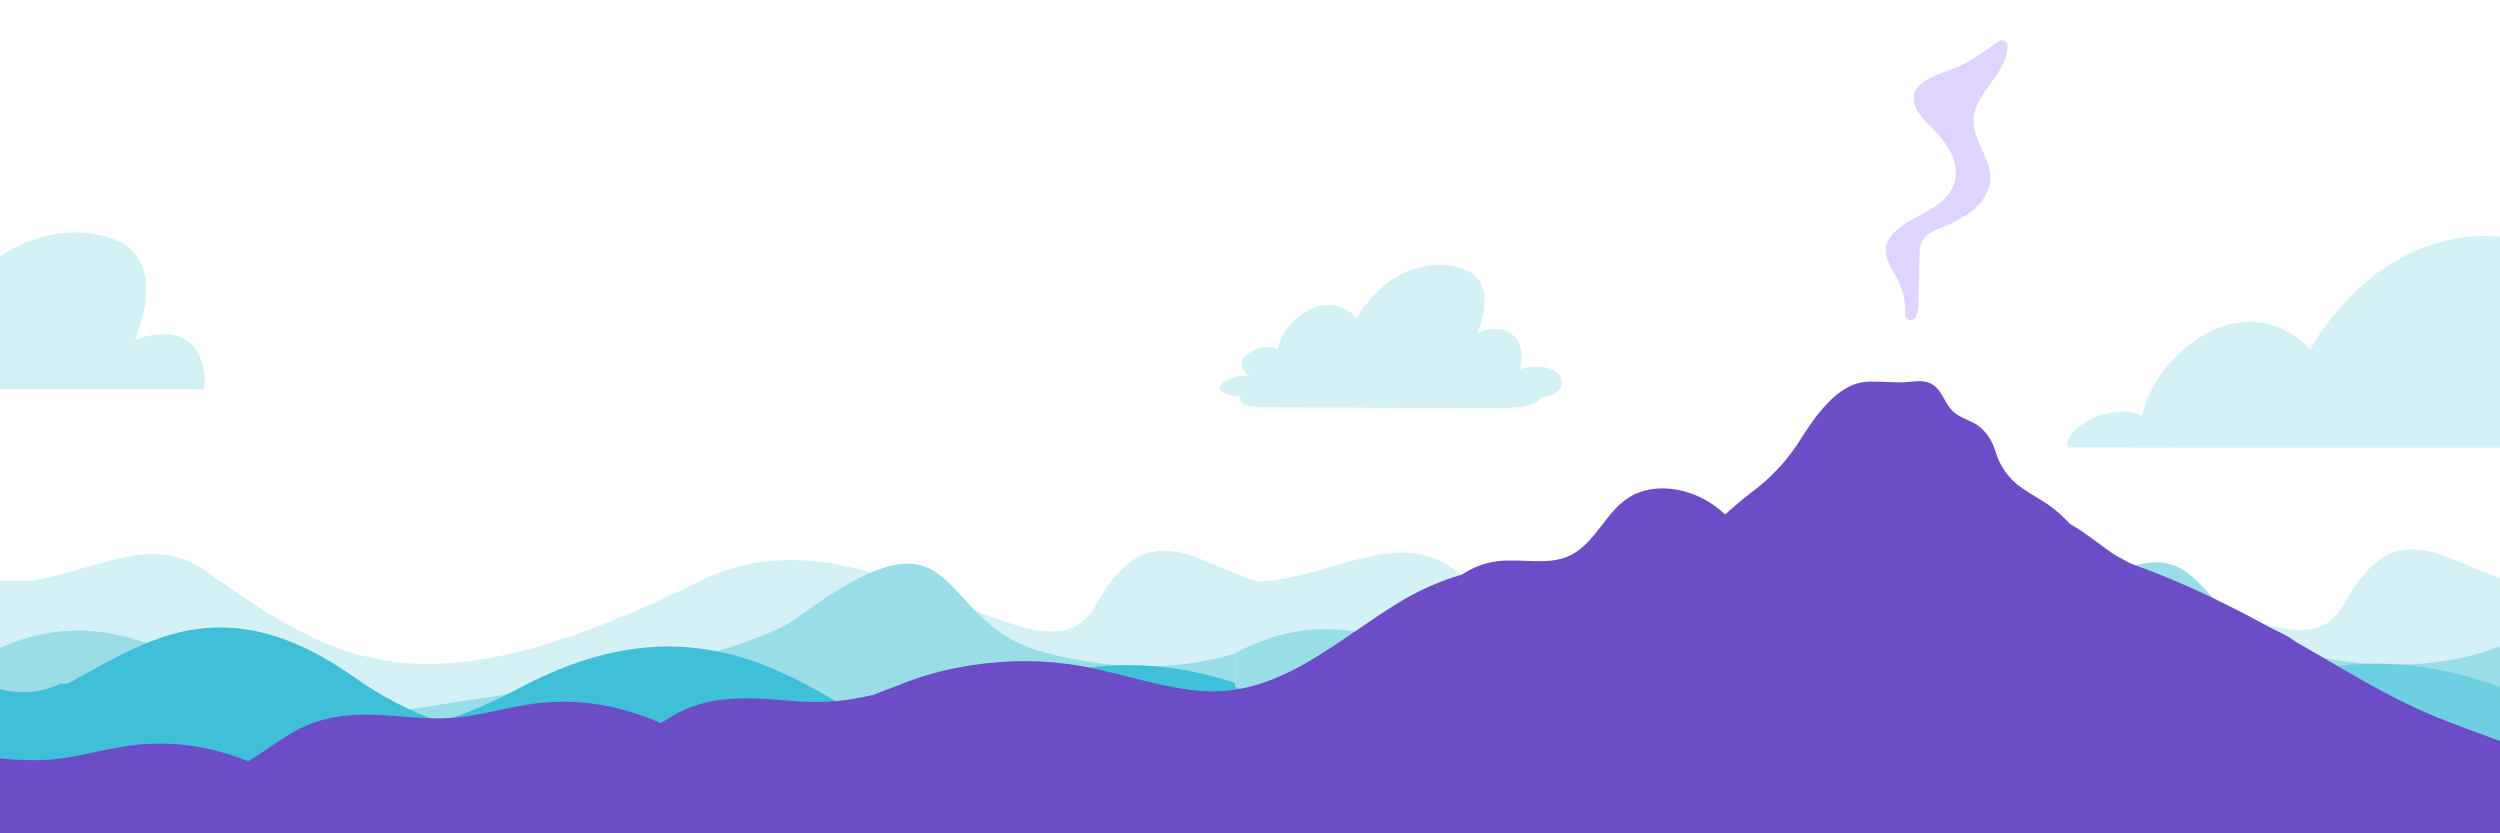 <svg xmlns="http://www.w3.org/2000/svg" xmlns:xlink="http://www.w3.org/1999/xlink" width="600" zoomAndPan="magnify" viewBox="0 0 450 150" height="200" preserveAspectRatio="xMidYMid meet" version="1.0"><defs><clipPath id="7a658a4926"><path d="M 363 42 L 450 42 L 450 80.531 L 363 80.531 Z M 363 42 " clip-rule="nonzero"/></clipPath><clipPath id="6d01c56a2e"><path d="M 371 51 L 450 51 L 450 80.531 L 371 80.531 Z M 371 51 " clip-rule="nonzero"/></clipPath><clipPath id="6fab05f2b4"><path d="M 0 99 L 230.906 99 L 230.906 150 L 0 150 Z M 0 99 " clip-rule="nonzero"/></clipPath><clipPath id="7023efb722"><path d="M 0 101 L 230.906 101 L 230.906 150 L 0 150 Z M 0 101 " clip-rule="nonzero"/></clipPath><clipPath id="04adc95b4e"><path d="M 0 112 L 230.906 112 L 230.906 150 L 0 150 Z M 0 112 " clip-rule="nonzero"/></clipPath><clipPath id="28645ebba2"><path d="M 0 116 L 230.906 116 L 230.906 150 L 0 150 Z M 0 116 " clip-rule="nonzero"/></clipPath><clipPath id="18409946eb"><path d="M 0 104.527 L 29.426 104.527 L 29.426 111.926 L 0 111.926 Z M 0 104.527 " clip-rule="nonzero"/></clipPath><clipPath id="4ba24bb6f5"><path d="M 222.379 98 L 450 98 L 450 150 L 222.379 150 Z M 222.379 98 " clip-rule="nonzero"/></clipPath><clipPath id="290884a8b7"><path d="M 222.379 101 L 450 101 L 450 150 L 222.379 150 Z M 222.379 101 " clip-rule="nonzero"/></clipPath><clipPath id="2ce27dfae7"><path d="M 222.379 112 L 450 112 L 450 150 L 222.379 150 Z M 222.379 112 " clip-rule="nonzero"/></clipPath><clipPath id="ce2461c958"><path d="M 222.379 116 L 450 116 L 450 150 L 222.379 150 Z M 222.379 116 " clip-rule="nonzero"/></clipPath><clipPath id="4db75fb8cb"><path d="M 0 125.543 L 33.672 125.543 L 33.672 150 L 0 150 Z M 0 125.543 " clip-rule="nonzero"/></clipPath><clipPath id="310cd80b38"><path d="M 0 133.844 L 87.324 133.844 L 87.324 150 L 0 150 Z M 0 133.844 " clip-rule="nonzero"/></clipPath><clipPath id="185dd09a0b"><path d="M 0 126.312 L 159.957 126.312 L 159.957 150 L 0 150 Z M 0 126.312 " clip-rule="nonzero"/></clipPath><clipPath id="2c779a54da"><path d="M 107.066 133.844 L 271.992 133.844 L 271.992 150 L 107.066 150 Z M 107.066 133.844 " clip-rule="nonzero"/></clipPath><clipPath id="058ec899ad"><path d="M 228.355 126.152 L 393.281 126.152 L 393.281 150 L 228.355 150 Z M 228.355 126.152 " clip-rule="nonzero"/></clipPath><clipPath id="ca26b8fcd1"><path d="M 322.734 141.754 L 450 141.754 L 450 150 L 322.734 150 Z M 322.734 141.754 " clip-rule="nonzero"/></clipPath><clipPath id="d1e012ad4a"><path d="M 335 92 L 381.328 92 L 381.328 123 L 335 123 Z M 335 92 " clip-rule="nonzero"/></clipPath><clipPath id="c879049baf"><path d="M 274 68 L 381.328 68 L 381.328 120 L 274 120 Z M 274 68 " clip-rule="nonzero"/></clipPath><clipPath id="6d1e8b5885"><path d="M 257 106 L 381.328 106 L 381.328 135.105 L 257 135.105 Z M 257 106 " clip-rule="nonzero"/></clipPath><clipPath id="11d0f315b4"><path d="M 250.395 93.109 L 415.32 93.109 L 415.32 126.109 L 250.395 126.109 Z M 250.395 93.109 " clip-rule="nonzero"/></clipPath><clipPath id="995e12525d"><path d="M 132.012 96.332 L 450 96.332 L 450 150 L 132.012 150 Z M 132.012 96.332 " clip-rule="nonzero"/></clipPath><clipPath id="ed1d1696f0"><path d="M 63.363 123.371 L 228.289 123.371 L 228.289 150 L 63.363 150 Z M 63.363 123.371 " clip-rule="nonzero"/></clipPath><clipPath id="7c7a17ba4f"><path d="M 219 47 L 281.797 47 L 281.797 72 L 219 72 Z M 219 47 " clip-rule="nonzero"/></clipPath><clipPath id="41c676114a"><path d="M 223 51 L 278 51 L 278 73.535 L 223 73.535 Z M 223 51 " clip-rule="nonzero"/></clipPath><clipPath id="afa175d212"><path d="M 0 41 L 49 41 L 49 70.031 L 0 70.031 Z M 0 41 " clip-rule="nonzero"/></clipPath><clipPath id="787768cd37"><path d="M 0 48 L 43 48 L 43 70.031 L 0 70.031 Z M 0 48 " clip-rule="nonzero"/></clipPath><clipPath id="81d79eb247"><path d="M 0 122 L 24 122 L 24 131 L 0 131 Z M 0 122 " clip-rule="nonzero"/></clipPath><clipPath id="a979899f1d"><path d="M 24.016 129.383 L -14.211 130.707 L -14.445 123.965 L 23.781 122.637 Z M 24.016 129.383 " clip-rule="nonzero"/></clipPath><clipPath id="1aaeda479f"><path d="M 24.016 129.383 L -14.211 130.707 L -14.73 115.719 L 23.496 114.391 Z M 24.016 129.383 " clip-rule="nonzero"/></clipPath></defs><rect x="-45" width="540" fill="#ffffff" y="-15" height="180" fill-opacity="1"/><rect x="-45" width="540" fill="#ffffff" y="-15" height="180" fill-opacity="1"/><rect x="-45" width="540" fill="#ffffff" y="-15" height="180" fill-opacity="1"/><g clip-path="url(#7a658a4926)"><path fill="#d4f1f5" d="M 415.938 62.914 C 416.031 62.641 416.156 62.379 416.305 62.129 C 418.41 58.352 421.586 54.871 424.625 51.898 C 432.723 44.004 445.766 40.02 456.652 44.086 C 466.867 47.969 465.695 59.422 461.801 68.637 C 467.238 66.59 473.887 66.012 477.098 71.629 C 477.852 72.973 478.359 74.402 478.613 75.918 C 479.027 78.223 478.812 80.469 477.977 82.652 C 481.859 81.484 486.648 81.289 490.016 82.582 C 493.051 83.77 495.137 86.926 493.344 90.031 C 491.645 92.91 487.797 93.41 484.789 93.777 C 482.363 94.117 479.93 94.316 477.48 94.375 C 475.648 94.43 473.762 94.43 471.934 94.316 L 373.797 93.277 C 373.754 93.27 373.715 93.254 373.684 93.223 C 373.352 93.223 372.965 93.188 372.629 93.223 C 370.078 93.184 366.293 93.016 364.309 91.188 C 362.195 89.25 365.25 87.301 366.895 86.559 C 369.906 85.141 372.625 85.117 375.461 85.254 C 375.289 85.207 375.121 85.102 374.949 85.051 C 371.914 83.695 370.91 79.676 373.562 77.324 C 376.215 74.969 380.887 73.332 384.41 74.398 C 384.82 74.531 385.215 74.707 385.59 74.922 C 386.855 68.723 391.527 63.203 396.934 60.16 C 403.484 56.477 410.566 57.383 415.77 62.832 C 415.836 62.84 415.891 62.871 415.938 62.914 Z M 415.938 62.914 " fill-opacity="1" fill-rule="evenodd"/></g><g clip-path="url(#6d01c56a2e)"><path fill="#d4f1f5" d="M 417.406 69.656 C 417.492 69.41 417.598 69.172 417.723 68.945 C 419.559 65.527 422.336 62.379 424.98 59.68 C 432.07 52.523 443.547 48.859 453.18 52.469 C 462.219 55.898 461.27 66.234 457.895 74.559 C 462.676 72.684 468.531 72.125 471.41 77.172 C 472.094 78.383 472.555 79.672 472.793 81.039 C 473.16 83.113 472.977 85.137 472.238 87.109 C 475.676 86.031 479.883 85.832 482.863 86.977 C 485.547 88.027 487.414 90.859 485.848 93.672 C 484.371 96.277 480.961 96.75 478.328 97.094 C 476.191 97.418 474.043 97.609 471.883 97.676 C 470.27 97.73 468.602 97.742 466.984 97.676 L 380.426 97.289 C 380.387 97.281 380.355 97.266 380.324 97.238 C 380.031 97.238 379.688 97.211 379.398 97.238 C 377.043 97.172 373.711 97.094 371.938 95.457 C 370.062 93.723 372.742 91.98 374.184 91.273 C 376.836 89.977 379.234 89.941 381.734 90.055 C 381.586 90.008 381.438 89.914 381.285 89.871 C 378.602 88.668 377.684 85.043 380.012 82.914 C 382.336 80.785 386.453 79.242 389.562 80.195 C 389.93 80.316 390.277 80.469 390.613 80.656 C 391.723 75.066 395.863 70.016 400.602 67.242 C 406.355 63.914 412.609 64.664 417.246 69.543 Z M 417.406 69.656 " fill-opacity="1" fill-rule="evenodd"/></g><g clip-path="url(#6fab05f2b4)"><path fill="#d4f1f5" d="M -2.344 161.375 L -2.344 104.887 C 12.75 106.277 25.316 94.59 36.586 102.5 C 60.73 119.449 75.727 129.391 126.121 104.531 C 156.562 89.512 187.91 125.988 197.152 109.07 C 207.652 89.859 217.449 104.18 230.906 105.578 L 230.906 161.375 L -2.344 161.375 " fill-opacity="1" fill-rule="nonzero"/></g><g clip-path="url(#7023efb722)"><path fill="#99dde7" d="M 230.906 113.828 C 230.906 113.828 215.395 124.707 187.859 117.395 C 167.156 111.895 174.27 88.66 143.785 110.969 C 129.793 121.215 75.781 126.621 66.262 129.051 C 45.992 134.219 26.746 102.281 -2.344 117.801 L -2.344 161.375 L 230.906 161.375 L 230.906 113.828 " fill-opacity="1" fill-rule="nonzero"/></g><g clip-path="url(#04adc95b4e)"><path fill="#40c0d8" d="M -2.344 127.234 C 15.969 128.43 30.727 98.516 63.785 121.914 C 82.98 135.5 107.039 137.051 139.418 132.945 C 180.949 127.684 194.703 110.469 230.906 126.184 L 230.906 161.375 L -2.344 161.375 L -2.344 127.234 " fill-opacity="1" fill-rule="nonzero"/></g><g clip-path="url(#28645ebba2)"><path fill="#40c0d8" d="M 230.906 161.375 L 230.906 141.469 C 218.895 148.453 204.664 127.754 187.355 136.66 C 161.125 150.164 142.844 97.426 93.301 123.941 C 46.691 148.887 -2.344 123.941 -2.344 123.941 L -2.344 161.375 L 230.906 161.375 " fill-opacity="1" fill-rule="nonzero"/></g><g clip-path="url(#18409946eb)"><path fill="#d4f1f5" d="M -20.379 104.527 L 29.426 104.527 L 29.426 111.926 L -20.379 111.926 Z M -20.379 104.527 " fill-opacity="1" fill-rule="nonzero"/></g><g clip-path="url(#4ba24bb6f5)"><path fill="#d4f1f5" d="M 222.379 161.113 L 222.379 104.625 C 237.477 106.016 250.039 94.328 261.312 102.242 C 285.453 119.188 300.449 129.129 350.848 104.27 C 381.289 89.25 412.633 125.727 421.875 108.809 C 432.375 89.602 442.172 103.922 455.629 105.316 L 455.629 161.113 L 222.379 161.113 " fill-opacity="1" fill-rule="nonzero"/></g><g clip-path="url(#290884a8b7)"><path fill="#99dde7" d="M 455.629 113.566 C 455.629 113.566 440.117 124.445 412.582 117.133 C 391.879 111.633 398.992 88.398 368.512 110.707 C 354.516 120.953 300.504 126.359 290.984 128.789 C 270.715 133.957 251.473 102.02 222.379 117.543 L 222.379 161.113 L 455.629 161.113 L 455.629 113.566 " fill-opacity="1" fill-rule="nonzero"/></g><g clip-path="url(#2ce27dfae7)"><path fill="#6ecfe2" d="M 222.379 126.973 C 240.691 128.172 255.449 98.254 288.508 121.652 C 307.703 135.238 331.762 136.789 364.141 132.684 C 405.672 127.422 419.426 110.207 455.629 125.922 L 455.629 161.113 L 222.379 161.113 L 222.379 126.973 " fill-opacity="1" fill-rule="nonzero"/></g><g clip-path="url(#ce2461c958)"><path fill="#40c0d8" d="M 455.629 161.113 L 455.629 141.207 C 443.617 148.195 429.387 127.492 412.078 136.398 C 385.848 149.906 367.566 97.168 318.023 123.68 C 271.414 148.625 222.379 123.68 222.379 123.68 L 222.379 161.113 L 455.629 161.113 " fill-opacity="1" fill-rule="nonzero"/></g><g clip-path="url(#4db75fb8cb)"><path fill="#40c0d8" d="M -16.133 125.543 L 33.672 125.543 L 33.672 175.352 L -16.133 175.352 Z M -16.133 125.543 " fill-opacity="1" fill-rule="nonzero"/></g><g clip-path="url(#310cd80b38)"><path fill="#6c4cc7" d="M 78.508 152.922 C 75.398 151.641 72.184 150.621 69.062 149.363 C 65.707 148.016 62.648 146.254 59.531 144.445 C 53.879 141.164 48.059 138.035 41.82 135.98 C 35.367 133.859 28.82 133.293 22.113 134.395 C 18.863 134.93 15.672 135.754 12.43 136.305 C 8.699 136.941 5.043 136.938 1.289 136.625 C -6.328 135.992 -13.285 135.426 -20.113 139.457 C -25.703 142.754 -30.695 147.785 -37.699 147.086 C -41.473 146.707 -45.066 145.301 -48.828 144.812 C -51.961 144.406 -55.117 144.527 -58.223 145.109 C -60.148 145.473 -62.012 146.043 -63.793 146.785 C -65.156 147.258 -66.492 147.816 -67.789 148.465 C -71.887 150.516 -78.504 154.656 -77.496 160.113 C -76.273 166.75 -68.355 165.859 -63.336 165.871 C -48.035 165.902 -32.742 165.379 -17.445 165.352 C -2.398 165.324 12.586 166.41 27.621 166.73 C 42.539 167.047 57.434 166.691 72.328 165.797 C 75.859 165.582 79.59 165.66 83.078 165.047 C 84.969 164.715 86.527 163.523 87.094 161.645 C 88.633 156.516 82.125 154.414 78.508 152.922 " fill-opacity="1" fill-rule="nonzero"/></g><g clip-path="url(#185dd09a0b)"><path fill="#6c4cc7" d="M 151.141 145.391 C 148.031 144.109 144.82 143.09 141.699 141.832 C 138.34 140.484 135.281 138.723 132.164 136.914 C 126.512 133.633 120.691 130.504 114.457 128.449 C 108.004 126.328 101.453 125.762 94.746 126.863 C 91.5 127.398 88.309 128.223 85.062 128.773 C 81.336 129.41 77.68 129.406 73.922 129.094 C 66.305 128.461 59.348 127.895 52.52 131.926 C 46.93 135.223 41.941 140.254 34.934 139.555 C 31.16 139.176 27.566 137.77 23.805 137.281 C 20.672 136.875 17.516 136.996 14.414 137.578 C 12.484 137.941 10.621 138.512 8.84 139.254 C 7.477 139.727 6.141 140.285 4.844 140.934 C 0.75 142.984 -5.871 147.125 -4.863 152.582 C -3.641 159.219 4.281 158.328 9.301 158.34 C 24.598 158.371 39.891 157.848 55.188 157.82 C 70.234 157.793 85.219 158.879 100.254 159.199 C 115.172 159.516 130.07 159.16 144.961 158.266 C 148.492 158.051 152.227 158.129 155.715 157.516 C 157.602 157.184 159.16 155.992 159.727 154.113 C 161.27 148.984 154.762 146.883 151.141 145.391 " fill-opacity="1" fill-rule="nonzero"/></g><g clip-path="url(#2c779a54da)"><path fill="#6c4cc7" d="M 263.176 152.922 C 260.066 151.641 256.852 150.621 253.73 149.363 C 250.375 148.016 247.316 146.254 244.199 144.445 C 238.543 141.164 232.727 138.035 226.488 135.98 C 220.035 133.859 213.488 133.293 206.781 134.395 C 203.531 134.93 200.34 135.754 197.098 136.305 C 193.367 136.941 189.711 136.938 185.957 136.625 C 178.34 135.992 171.383 135.426 164.555 139.457 C 158.965 142.754 153.973 147.785 146.969 147.086 C 143.195 146.707 139.602 145.301 135.84 144.812 C 132.703 144.406 129.547 144.527 126.445 145.109 C 124.52 145.473 122.652 146.043 120.871 146.785 C 119.512 147.258 118.176 147.816 116.879 148.465 C 112.781 150.516 106.164 154.656 107.172 160.113 C 108.395 166.75 116.312 165.859 121.332 165.871 C 136.633 165.902 151.926 165.379 167.223 165.352 C 182.27 165.324 197.254 166.41 212.289 166.73 C 227.207 167.047 242.102 166.691 256.992 165.797 C 260.527 165.582 264.258 165.66 267.746 165.047 C 269.637 164.715 271.195 163.523 271.762 161.645 C 273.301 156.516 266.793 154.414 263.176 152.922 " fill-opacity="1" fill-rule="nonzero"/></g><g clip-path="url(#058ec899ad)"><path fill="#6c4cc7" d="M 384.465 145.227 C 381.352 143.945 378.141 142.926 375.02 141.672 C 371.664 140.32 368.605 138.562 365.488 136.75 C 359.832 133.469 354.016 130.34 347.777 128.289 C 341.324 126.164 334.773 125.598 328.066 126.699 C 324.82 127.234 321.629 128.059 318.387 128.609 C 314.656 129.246 311 129.242 307.246 128.93 C 299.625 128.297 292.668 127.73 285.844 131.762 C 280.25 135.059 275.262 140.09 268.258 139.391 C 264.48 139.016 260.887 137.605 257.125 137.117 C 253.992 136.711 250.836 136.832 247.734 137.418 C 245.805 137.781 243.941 138.348 242.16 139.09 C 240.801 139.562 239.465 140.121 238.164 140.773 C 234.07 142.82 227.453 146.965 228.457 152.422 C 229.684 159.055 237.602 158.168 242.621 158.176 C 257.918 158.207 273.211 157.684 288.508 157.656 C 303.555 157.629 318.539 158.715 333.574 159.035 C 348.492 159.352 363.391 158.996 378.281 158.102 C 381.812 157.891 385.547 157.965 389.035 157.352 C 390.922 157.02 392.484 155.828 393.047 153.949 C 394.59 148.82 388.082 146.719 384.465 145.227 " fill-opacity="1" fill-rule="nonzero"/></g><g clip-path="url(#ca26b8fcd1)"><path fill="#6c4cc7" d="M 478.844 160.828 C 475.734 159.551 472.52 158.527 469.398 157.273 C 466.043 155.922 462.984 154.164 459.867 152.352 C 454.215 149.07 448.395 145.941 442.156 143.891 C 435.703 141.766 429.156 141.199 422.449 142.301 C 419.199 142.836 416.012 143.66 412.766 144.215 C 409.039 144.848 405.379 144.844 401.625 144.531 C 394.008 143.898 387.051 143.336 380.223 147.363 C 374.633 150.664 369.645 155.695 362.637 154.992 C 358.863 154.617 355.27 153.207 351.508 152.719 C 348.375 152.312 345.219 152.434 342.113 153.02 C 340.188 153.383 338.324 153.949 336.543 154.691 C 335.18 155.164 333.844 155.727 332.547 156.375 C 328.453 158.422 321.832 162.566 322.84 168.023 C 324.062 174.656 331.98 173.77 337 173.777 C 352.301 173.809 367.594 173.285 382.891 173.258 C 397.938 173.23 412.922 174.32 427.957 174.637 C 442.875 174.953 457.77 174.598 472.664 173.703 C 476.195 173.492 479.926 173.566 483.414 172.953 C 485.305 172.621 486.863 171.434 487.43 169.551 C 488.973 164.422 482.465 162.32 478.844 160.828 " fill-opacity="1" fill-rule="nonzero"/></g><path fill="#6c4cc7" d="M 330.012 115.203 C 330.305 115.801 330.434 116.434 330.398 117.094 C 330.43 118.191 330.461 119.293 330.496 120.391 C 330.578 121.105 330.473 121.785 330.176 122.441 C 329.516 123.594 327.871 123.902 326.457 123.828 C 323.223 123.652 320.27 122.191 317.273 121.062 C 307.582 117.395 296.848 117.02 286.375 116.832 C 281.781 116.75 276.801 116.809 273.164 119.398 C 271.059 120.895 269.48 123.195 266.918 123.855 C 264.73 124.418 262.586 123.625 260.402 122.836 C 259.84 122.652 259.324 122.383 258.848 122.035 C 258.371 121.684 257.965 121.27 257.621 120.785 C 257.281 120.305 257.023 119.781 256.852 119.219 C 256.68 118.652 256.598 118.074 256.609 117.484 C 256.809 113.543 257.512 109.637 259.922 106.449 C 261.141 104.906 262.613 103.66 264.336 102.711 C 266.059 101.762 267.898 101.188 269.855 100.988 C 273.973 100.547 278.387 101.75 282.16 100.18 C 287.121 98.117 288.816 92.203 293.359 89.445 C 297.809 86.75 304.016 87.855 308.277 90.797 C 312.535 93.738 315.266 98.148 317.754 102.484 C 320.195 106.734 322.809 111.309 327.453 113.5 C 328.406 113.949 329.496 114.344 330.012 115.203 Z M 330.012 115.203 " fill-opacity="1" fill-rule="nonzero"/><g clip-path="url(#d1e012ad4a)"><path fill="#6c4cc7" d="M 336.199 115.164 C 335.898 115.656 335.766 116.191 335.801 116.766 L 335.703 119.559 C 335.613 120.172 335.723 120.75 336.031 121.293 C 336.711 122.27 338.41 122.531 339.867 122.465 C 343.203 122.316 346.254 121.082 349.348 120.121 C 359.348 117.02 370.422 116.699 381.23 116.543 C 385.973 116.477 391.113 116.523 394.863 118.715 C 397.035 119.984 398.664 121.93 401.309 122.492 C 403.195 122.855 405.09 122.898 406.992 122.617 C 407.773 122.516 408.777 122.438 409.453 122.012 C 411.367 120.797 412.074 117.363 411.781 115.301 C 411.383 112.512 410.473 109.859 408.531 107.754 C 406.188 105.211 402.355 103.484 398.281 103.129 C 394.031 102.754 389.48 103.773 385.582 102.441 C 380.465 100.695 376.594 96.289 371.902 93.957 C 367.309 91.672 363.027 92.004 358.633 94.496 C 354.234 96.988 351.422 100.723 348.852 104.395 C 346.332 107.992 343.637 111.867 338.84 113.723 C 337.855 114.102 336.734 114.434 336.199 115.164 Z M 336.199 115.164 " fill-opacity="1" fill-rule="nonzero"/></g><g clip-path="url(#c879049baf)"><path fill="#6c4cc7" d="M 355.137 76.062 C 357.156 77.055 358.496 79.051 359.156 81.168 C 359.547 82.547 360.164 83.82 361.008 84.984 C 361.855 86.145 362.871 87.125 364.066 87.926 C 365.848 89.141 367.77 90.125 369.488 91.434 C 371.215 92.75 372.66 94.371 374.168 95.93 C 375.77 97.586 377.883 98.637 379.902 99.695 C 381.871 100.754 383.598 102.125 385.074 103.809 C 386.652 105.52 388.434 106.988 390.41 108.211 C 392.391 109.438 394.496 110.375 396.73 111.027 C 398.258 111.469 399.914 111.812 401.039 112.934 C 402.168 114.055 402.332 116.289 400.922 117.023 C 400.414 117.242 399.887 117.344 399.336 117.324 C 396.031 117.426 392.734 117.309 389.445 116.965 C 387.723 116.723 385.988 116.605 384.246 116.609 C 380.164 116.766 376.336 118.602 372.297 119.195 C 369.039 119.68 365.723 119.34 362.438 119.055 C 342.094 117.301 321.633 117.68 301.215 118.059 C 298.414 118.055 295.625 118.219 292.844 118.551 C 291.02 118.809 289.207 119.207 287.367 119.34 C 285.191 119.492 283.051 119.273 280.949 118.684 C 278.848 118.098 276.906 117.176 275.121 115.922 C 274.887 115.781 274.703 115.594 274.566 115.359 C 274.109 114.395 275.59 113.723 276.656 113.684 C 280.129 113.543 284.121 113.238 286.164 110.426 C 287.008 109.262 287.391 107.793 288.336 106.707 C 290.289 104.461 293.75 104.648 296.621 103.859 C 300.648 102.754 303.625 99.68 306.363 96.699 C 309.41 93.48 312.707 90.539 316.246 87.871 C 319.418 85.355 322.066 82.375 324.195 78.934 C 326.672 75.035 330.711 69.113 335.82 68.734 C 337.984 68.574 340.145 68.863 342.309 68.828 C 344.227 68.801 346.336 68.102 348.043 69.336 C 349.656 70.5 350.082 72.684 351.512 74.023 C 352.543 74.988 353.891 75.453 355.137 76.062 Z M 355.137 76.062 " fill-opacity="1" fill-rule="nonzero"/></g><g clip-path="url(#6d1e8b5885)"><path fill="#6c4cc7" d="M 403.723 116.641 L 395.773 112.727 C 394.273 111.945 392.727 111.27 391.133 110.703 C 383.102 108.043 374.465 111.133 366.137 112.625 C 363.121 113.168 359.879 113.469 357.105 112.164 C 355.73 111.516 354.523 110.492 353.059 110.086 C 349.926 109.219 346.855 111.348 343.785 112.418 C 342.078 113.004 340.324 113.27 338.52 113.207 C 336.715 113.148 334.98 112.773 333.316 112.074 C 331.113 111.141 329.129 109.66 326.805 109.07 C 321.391 107.703 316.109 111.465 310.602 112.391 C 304.789 113.371 298.906 111.125 293.781 108.211 C 291.949 107.172 290.004 106 287.906 106.191 C 286.496 106.32 285.227 107.047 283.891 107.508 C 280.812 108.57 277.141 108.285 274.672 110.41 C 272.551 112.238 271.965 115.352 269.965 117.309 C 267.344 119.863 263.23 119.711 259.586 120.082 C 254.609 120.594 261.648 125.473 263.156 126.445 C 268.582 129.945 274.824 132.035 281.145 133.199 C 292.703 135.328 304.547 135.234 316.25 134.844 C 334.16 134.242 352.129 134.762 369.992 133.07 C 378.492 132.266 386.859 130.785 395.289 129.508 C 399.594 128.832 406.188 128.188 409.113 124.488 C 409.469 124.062 409.723 123.582 409.875 123.047 C 410.031 122.516 410.07 121.973 409.996 121.422 C 409.766 119.77 408.082 118.785 406.582 118.047 Z M 403.723 116.641 " fill-opacity="1" fill-rule="nonzero"/></g><path fill="#dfd4ff" d="M 344.973 15.973 C 344.273 16.969 344.355 18.355 344.863 19.465 C 345.441 20.551 346.188 21.512 347.098 22.34 C 348.523 23.797 349.961 25.281 350.941 27.066 C 351.922 28.855 352.402 31.012 351.793 32.957 C 351.102 35.152 349.168 36.719 347.18 37.879 C 345.191 39.039 343.023 39.957 341.32 41.504 C 340.449 42.223 339.863 43.125 339.559 44.207 C 339.031 46.543 340.793 48.688 341.824 50.848 C 342.672 52.648 343.035 54.539 342.906 56.527 C 342.891 56.77 342.953 56.988 343.09 57.188 C 343.23 57.387 343.418 57.52 343.648 57.586 C 343.883 57.656 344.113 57.641 344.336 57.547 C 344.559 57.453 344.73 57.301 344.844 57.086 L 344.859 57.059 C 345.211 56.18 345.363 55.266 345.32 54.316 C 345.383 51.582 345.449 48.848 345.512 46.113 C 345.539 44.945 345.59 43.863 346.328 42.891 C 347.219 41.715 348.738 41.336 350.023 40.75 C 351.613 40.086 353.121 39.27 354.543 38.301 C 356.516 36.867 358.152 34.727 358.266 32.289 C 358.438 28.59 355.156 25.418 355.223 21.711 C 355.273 18.906 357.207 16.551 358.855 14.277 C 360.129 12.52 361.316 10.41 361.359 8.32 C 361.367 7.895 361.184 7.582 360.809 7.383 C 360.434 7.184 360.07 7.203 359.723 7.453 C 357.438 9.074 355.145 10.793 352.613 11.938 C 350.305 12.98 346.473 13.816 344.973 15.973 Z M 344.973 15.973 " fill-opacity="1" fill-rule="nonzero"/><g clip-path="url(#11d0f315b4)"><path fill="#6c4cc7" d="M 406.504 112.188 C 403.395 110.906 400.18 109.887 397.059 108.629 C 393.703 107.281 390.645 105.52 387.527 103.711 C 381.875 100.426 376.055 97.301 369.816 95.246 C 363.363 93.125 356.816 92.555 350.109 93.66 C 346.859 94.191 343.668 95.016 340.426 95.57 C 336.695 96.203 333.039 96.203 329.285 95.891 C 321.668 95.254 314.711 94.691 307.883 98.719 C 302.293 102.02 297.301 107.051 290.297 106.352 C 286.523 105.973 282.93 104.566 279.168 104.074 C 276.035 103.668 272.879 103.789 269.773 104.375 C 267.848 104.738 265.984 105.305 264.203 106.047 C 262.84 106.523 261.504 107.082 260.207 107.73 C 256.109 109.781 249.492 113.922 250.5 119.379 C 251.723 126.016 259.641 125.125 264.66 125.133 C 279.961 125.164 295.254 124.645 310.551 124.613 C 325.598 124.586 340.582 125.676 355.617 125.996 C 370.535 126.312 385.43 125.957 400.324 125.059 C 403.855 124.848 407.586 124.922 411.074 124.309 C 412.965 123.977 414.523 122.789 415.09 120.906 C 416.629 115.777 410.121 113.676 406.504 112.188 " fill-opacity="1" fill-rule="nonzero"/></g><g clip-path="url(#995e12525d)"><path fill="#6c4cc7" d="M 458.465 136.652 C 451.961 133.945 445.242 131.789 438.715 129.137 C 431.695 126.281 425.301 122.562 418.781 118.738 C 406.957 111.797 394.789 105.188 381.746 100.848 C 368.25 96.359 354.555 95.164 340.531 97.492 C 333.738 98.621 327.066 100.363 320.281 101.531 C 312.484 102.875 304.836 102.867 296.984 102.207 C 281.055 100.867 266.504 99.672 252.227 108.191 C 240.535 115.164 230.102 125.797 215.453 124.316 C 207.559 123.52 200.043 120.543 192.18 119.512 C 185.625 118.648 179.023 118.906 172.535 120.145 C 168.504 120.914 164.605 122.109 160.883 123.68 C 158.031 124.68 155.242 125.863 152.527 127.234 C 143.961 131.566 130.121 140.32 132.227 151.855 C 134.785 165.879 151.344 164 161.844 164.023 C 193.836 164.086 225.816 162.98 257.805 162.922 C 289.27 162.863 320.605 165.164 352.047 165.84 C 383.242 166.508 414.395 165.758 445.539 163.863 C 452.926 163.414 460.73 163.574 468.023 162.281 C 471.973 161.578 475.234 159.062 476.418 155.09 C 479.641 144.246 466.031 139.805 458.465 136.652 " fill-opacity="1" fill-rule="nonzero"/></g><g clip-path="url(#ed1d1696f0)"><path fill="#6c4cc7" d="M 219.473 142.449 C 216.363 141.168 213.148 140.145 210.027 138.891 C 206.672 137.539 203.613 135.781 200.496 133.969 C 194.844 130.688 189.023 127.559 182.785 125.508 C 176.332 123.383 169.785 122.816 163.078 123.922 C 159.828 124.453 156.637 125.277 153.395 125.832 C 149.668 126.465 146.008 126.461 142.254 126.148 C 134.637 125.516 127.68 124.953 120.852 128.98 C 115.262 132.281 110.27 137.312 103.266 136.609 C 99.492 136.234 95.898 134.824 92.137 134.336 C 89.004 133.93 85.848 134.051 82.742 134.637 C 80.816 135 78.953 135.566 77.172 136.309 C 75.809 136.781 74.473 137.344 73.176 137.992 C 69.078 140.043 62.461 144.184 63.469 149.641 C 64.691 156.273 72.609 155.387 77.629 155.395 C 92.93 155.426 108.223 154.902 123.52 154.875 C 138.566 154.848 153.551 155.938 168.586 156.254 C 183.504 156.57 198.398 156.215 213.293 155.32 C 216.824 155.109 220.555 155.184 224.043 154.57 C 225.934 154.238 227.492 153.051 228.059 151.168 C 229.598 146.039 223.09 143.938 219.473 142.449 " fill-opacity="1" fill-rule="nonzero"/></g><g clip-path="url(#7c7a17ba4f)"><path fill="#d4f1f5" d="M 244.281 57.234 C 244.328 57.105 244.383 56.984 244.453 56.867 C 245.449 55.098 246.945 53.473 248.383 52.082 C 252.203 48.391 258.355 46.531 263.492 48.43 C 268.312 50.246 267.762 55.602 265.922 59.906 C 268.488 58.949 271.625 58.68 273.141 61.309 C 273.496 61.934 273.734 62.605 273.855 63.312 C 274.051 64.391 273.949 65.441 273.555 66.461 C 275.387 65.914 277.645 65.824 279.234 66.43 C 280.668 66.984 281.652 68.461 280.805 69.91 C 280.004 71.258 278.188 71.492 276.77 71.664 C 275.625 71.82 274.477 71.914 273.32 71.941 C 272.457 71.969 271.566 71.969 270.703 71.914 L 224.398 71.43 C 224.379 71.426 224.359 71.418 224.344 71.402 C 224.188 71.402 224.004 71.387 223.848 71.402 C 222.645 71.387 220.859 71.309 219.922 70.449 C 218.922 69.547 220.367 68.637 221.141 68.289 C 222.562 67.625 223.844 67.613 225.184 67.68 C 225.102 67.656 225.023 67.605 224.941 67.582 C 223.512 66.949 223.035 65.07 224.289 63.969 C 225.539 62.871 227.742 62.105 229.406 62.602 C 229.602 62.664 229.785 62.746 229.965 62.848 C 230.559 59.949 232.766 57.367 235.316 55.945 C 238.406 54.223 241.746 54.648 244.203 57.195 C 244.234 57.199 244.258 57.211 244.281 57.234 Z M 244.281 57.234 " fill-opacity="1" fill-rule="evenodd"/></g><g clip-path="url(#41c676114a)"><path fill="#d4f1f5" d="M 244.977 60.387 C 245.016 60.27 245.066 60.16 245.125 60.055 C 245.992 58.457 247.301 56.98 248.551 55.723 C 251.895 52.375 257.309 50.66 261.855 52.352 C 266.117 53.953 265.672 58.785 264.078 62.68 C 266.336 61.801 269.098 61.539 270.457 63.898 C 270.777 64.465 270.996 65.066 271.109 65.707 C 271.281 66.676 271.195 67.621 270.848 68.543 C 272.469 68.043 274.453 67.949 275.859 68.484 C 277.129 68.977 278.008 70.297 277.27 71.613 C 276.574 72.832 274.961 73.051 273.723 73.215 C 272.715 73.363 271.699 73.457 270.68 73.484 C 269.918 73.512 269.133 73.516 268.367 73.484 L 227.527 73.305 C 227.508 73.301 227.492 73.293 227.48 73.281 C 227.34 73.281 227.18 73.27 227.043 73.281 C 225.93 73.25 224.359 73.215 223.52 72.449 C 222.637 71.637 223.898 70.82 224.582 70.492 C 225.832 69.887 226.965 69.871 228.145 69.922 C 228.074 69.902 228.004 69.855 227.934 69.836 C 226.664 69.273 226.234 67.578 227.328 66.586 C 228.426 65.59 230.371 64.867 231.84 65.312 C 232.012 65.371 232.176 65.441 232.332 65.527 C 232.855 62.914 234.809 60.555 237.047 59.258 C 239.762 57.699 242.711 58.051 244.898 60.332 Z M 244.977 60.387 " fill-opacity="1" fill-rule="evenodd"/></g><g clip-path="url(#afa175d212)"><path fill="#d4f1f5" d="M -9.773 56.973 C -9.703 56.77 -9.613 56.574 -9.504 56.387 C -7.938 53.594 -5.586 51.016 -3.332 48.816 C 2.672 42.973 12.348 40.023 20.418 43.035 C 27.992 45.91 27.125 54.383 24.238 61.207 C 28.27 59.691 33.199 59.262 35.582 63.422 C 36.141 64.414 36.516 65.473 36.703 66.598 C 37.012 68.305 36.852 69.965 36.23 71.582 C 39.113 70.715 42.664 70.574 45.16 71.531 C 47.41 72.41 48.957 74.746 47.629 77.043 C 46.371 79.176 43.516 79.547 41.285 79.816 C 39.484 80.07 37.68 80.215 35.863 80.262 C 34.508 80.301 33.109 80.301 31.75 80.215 L -41.023 79.445 C -41.055 79.441 -41.082 79.43 -41.105 79.406 C -41.352 79.406 -41.641 79.383 -41.887 79.406 C -43.781 79.379 -46.586 79.254 -48.059 77.898 C -49.629 76.465 -47.359 75.023 -46.141 74.473 C -43.906 73.422 -41.891 73.406 -39.789 73.508 C -39.918 73.473 -40.039 73.395 -40.168 73.355 C -42.418 72.355 -43.164 69.379 -41.195 67.637 C -39.23 65.895 -35.766 64.684 -33.152 65.473 C -32.848 65.57 -32.555 65.699 -32.277 65.859 C -31.34 61.27 -27.875 57.184 -23.867 54.93 C -19.008 52.203 -13.758 52.879 -9.898 56.91 C -9.848 56.918 -9.809 56.938 -9.773 56.973 Z M -9.773 56.973 " fill-opacity="1" fill-rule="evenodd"/></g><g clip-path="url(#787768cd37)"><path fill="#d4f1f5" d="M -8.684 61.961 C -8.621 61.777 -8.543 61.605 -8.449 61.434 C -7.086 58.906 -5.031 56.574 -3.066 54.578 C 2.191 49.281 10.699 46.566 17.844 49.238 C 24.547 51.777 23.844 59.426 21.34 65.59 C 24.887 64.203 29.227 63.789 31.363 67.527 C 31.871 68.422 32.211 69.375 32.387 70.387 C 32.66 71.922 32.523 73.422 31.977 74.879 C 34.527 74.082 37.648 73.938 39.855 74.781 C 41.848 75.562 43.23 77.656 42.07 79.738 C 40.977 81.668 38.445 82.02 36.496 82.273 C 34.91 82.512 33.316 82.656 31.715 82.703 C 30.516 82.746 29.281 82.754 28.082 82.703 L -36.105 82.418 C -36.137 82.41 -36.16 82.398 -36.18 82.379 C -36.398 82.379 -36.652 82.359 -36.867 82.379 C -38.617 82.328 -41.086 82.273 -42.402 81.062 C -43.793 79.777 -41.805 78.484 -40.734 77.965 C -38.77 77.004 -36.992 76.98 -35.137 77.062 C -35.246 77.027 -35.359 76.957 -35.469 76.926 C -37.461 76.035 -38.141 73.352 -36.414 71.777 C -34.691 70.199 -31.637 69.059 -29.332 69.766 C -29.059 69.852 -28.801 69.965 -28.551 70.105 C -27.73 65.965 -24.66 62.227 -21.145 60.176 C -16.879 57.711 -12.242 58.266 -8.805 61.879 Z M -8.684 61.961 " fill-opacity="1" fill-rule="evenodd"/></g><g clip-path="url(#81d79eb247)"><g clip-path="url(#a979899f1d)"><g clip-path="url(#1aaeda479f)"><path fill="#40c0d8" d="M 18.422 114.566 L 23.562 116.391 C 22.199 120.23 19.742 123.551 16.461 125.996 C 13.102 128.5 9.105 129.898 4.902 130.047 C 0.699 130.191 -3.387 129.07 -6.91 126.809 C -10.355 124.598 -13.035 121.453 -14.66 117.719 L -9.66 115.539 C -7.168 121.258 -1.527 124.812 4.715 124.598 C 10.953 124.379 16.332 120.441 18.422 114.566 Z M 18.422 114.566 " fill-opacity="1" fill-rule="nonzero"/></g></g></g></svg>